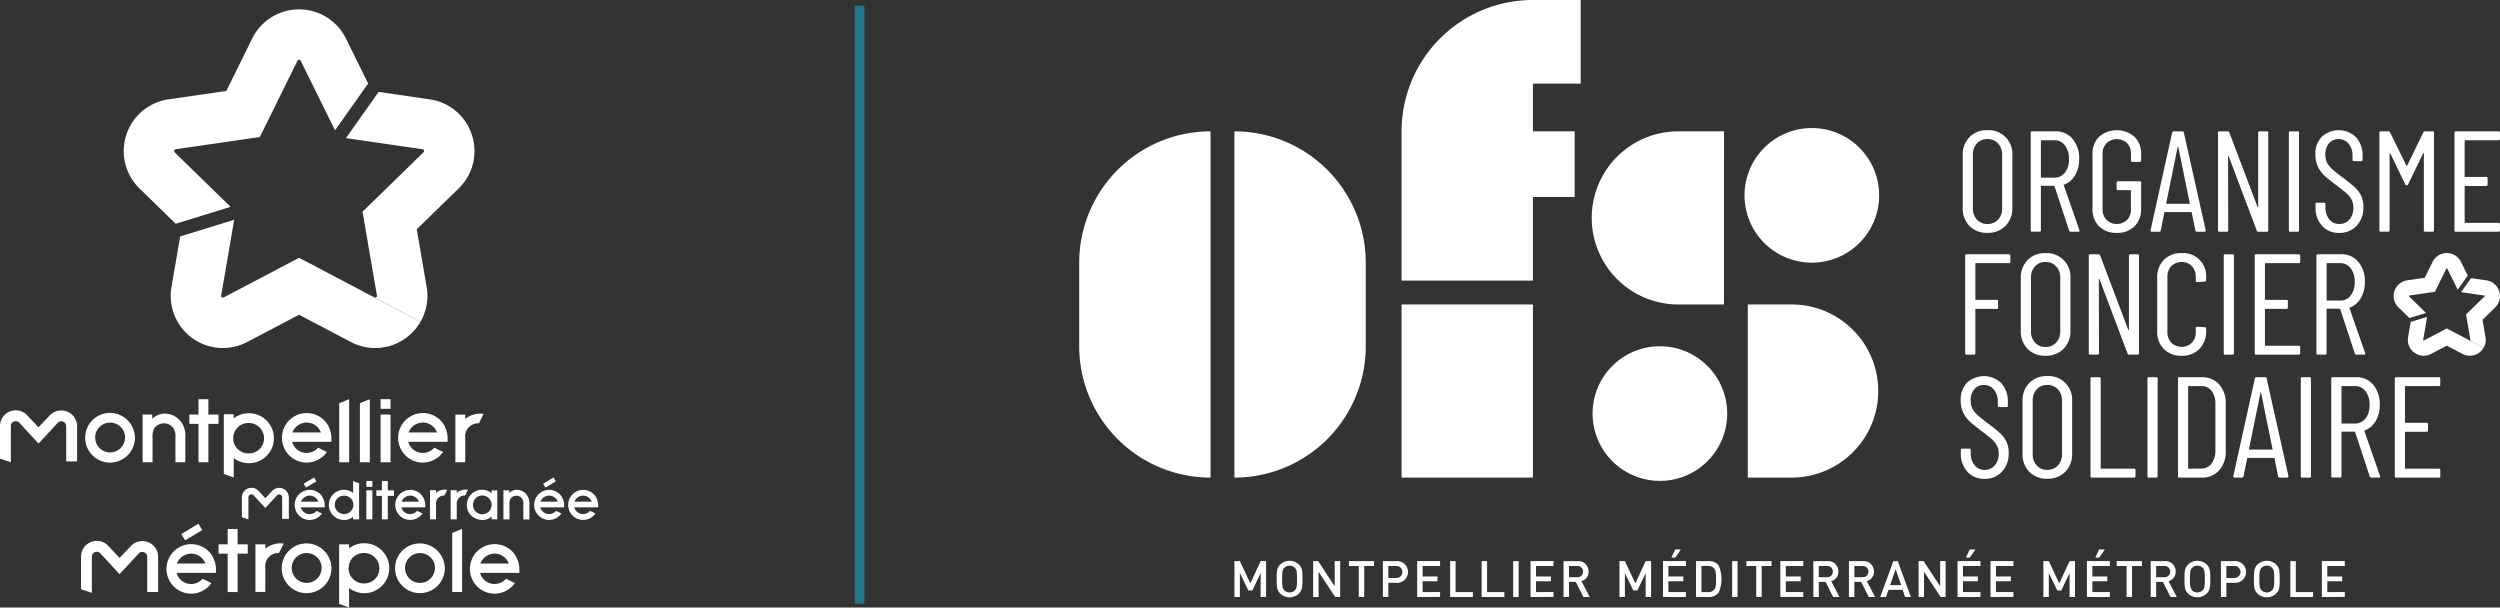 <svg xmlns="http://www.w3.org/2000/svg" width="259.176" height="62.983" viewBox="0 0 259.176 62.983">
  <rect x="0" y="0" width="259.176" height="62.983" fill="#333333" stroke="none"/>
  <g id="logos" transform="translate(-140 -29.857)">
    <line id="Ligne_11" data-name="Ligne 11" y2="62" transform="translate(229.112 30.447)" fill="none" stroke="#24768a" stroke-width="1"/>
    <g id="Groupe_121" data-name="Groupe 121" transform="translate(140 30.828)">
      <path id="Tracé_353" data-name="Tracé 353" d="M19.581,20.472l-5.795-5.647a.191.191,0,0,1,.107-.324l8.72-1.267,3.9-7.9a.162.162,0,0,1,.169-.106.166.166,0,0,1,.17.106l3.556,7.205,3.435-4.852L31.538,3.019a5.415,5.415,0,0,0-9.713,0L19.142,8.457l-6,.872a5.415,5.415,0,0,0-3,9.239l3.753,3.658Z" transform="translate(4.323 0)" fill="#ffffff"/>
      <path id="Tracé_354" data-name="Tracé 354" d="M36.829,10.129a5.4,5.4,0,0,0-4.372-3.686l-5.294-.771-3.39,4.791,7.932,1.151a.165.165,0,0,1,.154.13.162.162,0,0,1-.048.193l-.717.7-5.6,5.452,1.491,8.687a.148.148,0,0,1-.032.145A.233.233,0,0,1,26.8,27a.191.191,0,0,1-.089-.027l-1.216-.64,6,3.18a5.387,5.387,0,0,0,.644-3.622l-1.024-5.977,4.343-4.235a5.382,5.382,0,0,0,1.37-5.552" transform="translate(12.091 2.885)" fill="#ffffff"/>
      <path id="Tracé_355" data-name="Tracé 355" d="M31.624,21.865,25.039,18.4l-7.8,4.1-.024.011a.176.176,0,0,1-.065.017.229.229,0,0,1-.154-.083.147.147,0,0,1-.032-.143l1.347-7.845-5.6,1.727-.9,5.232a5.409,5.409,0,0,0,7.857,5.71l5.369-2.823,5.368,2.823a5.357,5.357,0,0,0,2.521.628,5.414,5.414,0,0,0,4.15-1.942,5.3,5.3,0,0,0,.542-.771Z" transform="translate(5.968 7.355)" fill="#ffffff"/>
      <path id="Tracé_356" data-name="Tracé 356" d="M0,32.558V29.189a1.628,1.628,0,0,1,1.035-1.522,1.661,1.661,0,0,1,.6-.115,1.638,1.638,0,0,1,1.189.519l1.162,1.243,1.169-1.223a1.628,1.628,0,0,1,1.192-.525,1.661,1.661,0,0,1,.6.115A1.627,1.627,0,0,1,7.99,29.2v3.645H6.863V29.2a.491.491,0,0,0-.323-.472.513.513,0,0,0-.2-.039.483.483,0,0,0-.361.166L3.992,31,2.006,28.842a.484.484,0,0,0-.362-.164.526.526,0,0,0-.2.038.493.493,0,0,0-.321.474v3.749Z" transform="translate(0 14.014)" fill="#ffffff"/>
      <path id="Tracé_357" data-name="Tracé 357" d="M9.982,30.272a1.548,1.548,0,1,1-.468-1.1,1.431,1.431,0,0,1,.468,1.1M8.447,27.728a2.578,2.578,0,1,0,2.559,2.544,2.6,2.6,0,0,0-2.559-2.544" transform="translate(2.98 14.103)" fill="#ffffff"/>
      <path id="Tracé_358" data-name="Tracé 358" d="M12.073,27.777a1.892,1.892,0,0,0-1.278.542v-.442H9.8v4.947H10.83v-2.4l0-.074a2.029,2.029,0,0,1,.183-1.068A1.291,1.291,0,0,1,12,28.788a1.154,1.154,0,0,1,.975.484,1.54,1.54,0,0,1,.226.958v2.593h1.026V30.23a2.411,2.411,0,0,0-.462-1.625,2.144,2.144,0,0,0-1.693-.828" transform="translate(4.986 14.128)" fill="#ffffff"/>
      <path id="Tracé_359" data-name="Tracé 359" d="M14.983,26.788H13.957v1.592h-.944v.967h.944v3.98h1.026v-3.98h1.053v-.967H14.983Z" transform="translate(6.619 13.625)" fill="#ffffff"/>
      <path id="Tracé_360" data-name="Tracé 360" d="M17.931,31.92a1.571,1.571,0,0,1-1.147-.495,1.466,1.466,0,0,1-.421-1.122,1.557,1.557,0,0,1,1.61-1.536,1.583,1.583,0,0,1,1.577,1.586,1.559,1.559,0,0,1-1.619,1.567m.051-4.17a2.579,2.579,0,0,0-1.575.537v-.422H15.38v6.181l1.027.373V32.4a2.59,2.59,0,1,0,1.575-4.645" transform="translate(7.823 14.114)" fill="#ffffff"/>
      <path id="Tracé_361" data-name="Tracé 361" d="M23.312,27.206v6.119h1.026V26.788Z" transform="translate(11.857 13.625)" fill="#ffffff"/>
      <path id="Tracé_362" data-name="Tracé 362" d="M24.731,27.206v6.119h1.027V26.788Z" transform="translate(12.579 13.625)" fill="#ffffff"/>
      <rect id="Rectangle_31" data-name="Rectangle 31" width="1.026" height="1.002" transform="translate(39.458 40.411)" fill="#ffffff"/>
      <rect id="Rectangle_32" data-name="Rectangle 32" width="1.026" height="4.947" transform="translate(39.458 42.004)" fill="#ffffff"/>
      <path id="Tracé_363" data-name="Tracé 363" d="M34.223,27.8a2.547,2.547,0,0,0-1.905.527v-.448H31.293V32.82h1.024v-2.5a1.353,1.353,0,0,1,1.415-1.533Z" transform="translate(15.916 14.13)" fill="#ffffff"/>
      <path id="Tracé_364" data-name="Tracé 364" d="M29.935,28.729a1.586,1.586,0,0,1,1.46,1.03H28.445a1.594,1.594,0,0,1,1.491-1.03m1.174,2.608a1.625,1.625,0,0,1-1.225.545,1.555,1.555,0,0,1-1.472-1.154h4.081l-.006-.211a2.786,2.786,0,0,0-.576-1.833,2.568,2.568,0,1,0-1.967,4.2,2.612,2.612,0,0,0,2.077-1.1Z" transform="translate(13.914 14.104)" fill="#ffffff"/>
      <path id="Tracé_365" data-name="Tracé 365" d="M21.953,28.729a1.587,1.587,0,0,1,1.46,1.03H20.463a1.594,1.594,0,0,1,1.491-1.03m1.174,2.608a1.628,1.628,0,0,1-1.225.545,1.554,1.554,0,0,1-1.472-1.154H24.51l-.006-.211a2.786,2.786,0,0,0-.576-1.833,2.568,2.568,0,1,0-1.967,4.2,2.612,2.612,0,0,0,2.077-1.1Z" transform="translate(9.854 14.104)" fill="#ffffff"/>
      <path id="Tracé_366" data-name="Tracé 366" d="M5.568,41.535V38.166A1.632,1.632,0,0,1,8.4,37.049l1.162,1.243,1.169-1.227a1.638,1.638,0,0,1,1.192-.523,1.661,1.661,0,0,1,.6.115,1.626,1.626,0,0,1,1.036,1.521v3.645H12.431V38.178a.491.491,0,0,0-.323-.472.514.514,0,0,0-.2-.039.488.488,0,0,0-.361.166L9.56,39.975,7.574,37.819a.484.484,0,0,0-.362-.164.526.526,0,0,0-.2.038.493.493,0,0,0-.321.474v3.749Z" transform="translate(2.832 18.579)" fill="#ffffff"/>
      <path id="Tracé_367" data-name="Tracé 367" d="M31.077,36.123v6.119H32.1V35.7Z" transform="translate(15.806 18.159)" fill="#ffffff"/>
      <path id="Tracé_368" data-name="Tracé 368" d="M20.483,36.716a2.547,2.547,0,0,0-1.905.527v-.448H17.553v4.939h1.024v-2.5A1.353,1.353,0,0,1,19.992,37.7Z" transform="translate(8.928 18.664)" fill="#ffffff"/>
      <path id="Tracé_369" data-name="Tracé 369" d="M16.99,35.706H15.964V37.3H15.02v.969h.944v3.978H16.99V38.266h1.053V37.3H16.99Z" transform="translate(7.639 18.161)" fill="#ffffff"/>
      <path id="Tracé_370" data-name="Tracé 370" d="M21.951,37.7a1.573,1.573,0,0,1,1.068.439,1.431,1.431,0,0,1,.468,1.1A1.548,1.548,0,1,1,21.951,37.7m0-1a2.578,2.578,0,1,0,2.56,2.544,2.6,2.6,0,0,0-2.56-2.544" transform="translate(9.85 18.664)" fill="#ffffff"/>
      <path id="Tracé_371" data-name="Tracé 371" d="M25.858,40.855a1.571,1.571,0,0,1-1.147-.495,1.466,1.466,0,0,1-.421-1.122A1.557,1.557,0,0,1,25.9,37.7a1.583,1.583,0,0,1,1.577,1.586,1.559,1.559,0,0,1-1.619,1.567m.051-4.17a2.579,2.579,0,0,0-1.575.537V36.8H23.307V42.98l1.027.373V41.33a2.59,2.59,0,1,0,1.575-4.645" transform="translate(11.854 18.659)" fill="#ffffff"/>
      <path id="Tracé_372" data-name="Tracé 372" d="M29.74,37.7a1.579,1.579,0,0,1,1.07.439,1.435,1.435,0,0,1,.466,1.1A1.548,1.548,0,1,1,29.74,37.7m0-1a2.578,2.578,0,1,0,2.56,2.544A2.6,2.6,0,0,0,29.74,36.7" transform="translate(13.812 18.664)" fill="#ffffff"/>
      <path id="Tracé_373" data-name="Tracé 373" d="M14.636,36.009l-.4-.665-1.776,1.074.392.646Z" transform="translate(6.336 17.976)" fill="#ffffff"/>
      <path id="Tracé_374" data-name="Tracé 374" d="M14.016,37.737a1.587,1.587,0,0,1,1.46,1.03H12.526a1.594,1.594,0,0,1,1.491-1.03m1.174,2.608a1.622,1.622,0,0,1-1.225.545,1.554,1.554,0,0,1-1.472-1.154h4.081l-.006-.211a2.786,2.786,0,0,0-.576-1.833,2.568,2.568,0,1,0-1.967,4.2,2.612,2.612,0,0,0,2.077-1.1Z" transform="translate(5.818 18.685)" fill="#ffffff"/>
      <path id="Tracé_375" data-name="Tracé 375" d="M34.867,37.737a1.587,1.587,0,0,1,1.46,1.03H33.377a1.594,1.594,0,0,1,1.491-1.03m1.174,2.608a1.622,1.622,0,0,1-1.225.545,1.554,1.554,0,0,1-1.472-1.154h4.081l-.006-.211a2.786,2.786,0,0,0-.576-1.833,2.568,2.568,0,1,0-1.967,4.2,2.612,2.612,0,0,0,2.077-1.1Z" transform="translate(16.423 18.685)" fill="#ffffff"/>
      <path id="Tracé_376" data-name="Tracé 376" d="M16.622,35.925V33.872a.995.995,0,0,1,1.723-.679l.708.756.712-.747a.994.994,0,0,1,.726-.318,1,1,0,0,1,.368.071.99.99,0,0,1,.631.926V36.1H20.8V33.881a.3.3,0,0,0-.2-.29.385.385,0,0,0-.119-.021.3.3,0,0,0-.222.1l-1.213,1.3-1.21-1.313a.309.309,0,0,0-.536.21v2.284Z" transform="translate(8.454 16.721)" fill="#ffffff"/>
      <path id="Tracé_377" data-name="Tracé 377" d="M35.974,33.013a1.147,1.147,0,0,0-.777.33v-.27h-.6v3.01h.623v-1.46l0-.045a1.234,1.234,0,0,1,.11-.649.791.791,0,0,1,.6-.3.7.7,0,0,1,.594.3.936.936,0,0,1,.137.582v1.578h.625V34.505A1.47,1.47,0,0,0,37,33.517a1.3,1.3,0,0,0-1.03-.5" transform="translate(17.595 16.791)" fill="#ffffff"/>
      <rect id="Rectangle_33" data-name="Rectangle 33" width="0.623" height="0.609" transform="translate(37.981 48.89)" fill="#ffffff"/>
      <rect id="Rectangle_34" data-name="Rectangle 34" width="0.623" height="3.013" transform="translate(37.981 49.858)" fill="#ffffff"/>
      <path id="Tracé_378" data-name="Tracé 378" d="M27.047,32.408h-.608v.973h-.578v.573h.578v2.433h.608V33.954h.644v-.573h-.644Z" transform="translate(13.154 16.483)" fill="#ffffff"/>
      <path id="Tracé_379" data-name="Tracé 379" d="M24.192,33.927a.949.949,0,0,1,.694.3.886.886,0,0,1,.253.677.941.941,0,0,1-.973.928.955.955,0,0,1-.952-.956.942.942,0,0,1,.978-.947m-.03,2.518a1.563,1.563,0,0,0,.952-.324v.256h.62V32.643l-.62-.225v1.22a1.564,1.564,0,1,0-.952,2.806" transform="translate(11.493 16.488)" fill="#ffffff"/>
      <path id="Tracé_380" data-name="Tracé 380" d="M20.868,32.816l.24.394,1.083-.641-.244-.4Z" transform="translate(10.614 16.36)" fill="#ffffff"/>
      <path id="Tracé_381" data-name="Tracé 381" d="M21.814,33.619a.966.966,0,0,1,.889.626H20.91a.965.965,0,0,1,.9-.626m.715,1.586a.989.989,0,0,1-.744.332.942.942,0,0,1-.895-.7h2.479l0-.127a1.7,1.7,0,0,0-.348-1.115,1.561,1.561,0,1,0-1.2,2.551,1.587,1.587,0,0,0,1.263-.67Z" transform="translate(10.299 16.79)" fill="#ffffff"/>
      <path id="Tracé_382" data-name="Tracé 382" d="M28.722,33.618a.963.963,0,0,1,.887.625H27.818a.968.968,0,0,1,.9-.625m.714,1.583a.986.986,0,0,1-.744.332.943.943,0,0,1-.893-.7h2.476l0-.127a1.689,1.689,0,0,0-.35-1.113,1.558,1.558,0,1,0-1.193,2.548,1.584,1.584,0,0,0,1.26-.668Z" transform="translate(13.814 16.791)" fill="#ffffff"/>
      <path id="Tracé_383" data-name="Tracé 383" d="M33.691,35.554a.974.974,0,1,1-.009-1.948.968.968,0,0,1,.969.99.984.984,0,0,1-.959.958m.959-2.174a1.392,1.392,0,0,0-.969-.367,1.569,1.569,0,0,0-1.169.492,1.524,1.524,0,0,0-.433,1.055,1.6,1.6,0,0,0,.3.958,1.763,1.763,0,0,0,1.308.629,1.323,1.323,0,0,0,.959-.374v.306h.593v-3h-.593Z" transform="translate(16.317 16.791)" fill="#ffffff"/>
      <path id="Tracé_384" data-name="Tracé 384" d="M32.758,33.018A1.551,1.551,0,0,0,32.552,33a1.508,1.508,0,0,0-.956.335v-.273h-.626v3.017H31.6v-1.53a.825.825,0,0,1,.864-.935Z" transform="translate(15.752 16.787)" fill="#ffffff"/>
      <path id="Tracé_385" data-name="Tracé 385" d="M31.338,33.018A1.551,1.551,0,0,0,31.132,33a1.508,1.508,0,0,0-.956.335v-.273h-.626v3.017h.626v-1.53a.825.825,0,0,1,.864-.935Z" transform="translate(15.029 16.787)" fill="#ffffff"/>
      <rect id="Rectangle_35" data-name="Rectangle 35" width="1.258" height="0.465" transform="matrix(0.855, -0.518, 0.518, 0.855, 56.306, 49.178)" fill="#ffffff"/>
      <path id="Tracé_386" data-name="Tracé 386" d="M38.266,33.618a.963.963,0,0,1,.887.625H37.362a.968.968,0,0,1,.9-.625M38.98,35.2a.986.986,0,0,1-.744.332.943.943,0,0,1-.893-.7h2.476l0-.127a1.689,1.689,0,0,0-.35-1.113,1.558,1.558,0,1,0-1.193,2.548,1.587,1.587,0,0,0,1.26-.668Z" transform="translate(18.668 16.791)" fill="#ffffff"/>
      <path id="Tracé_387" data-name="Tracé 387" d="M40.6,33.618a.962.962,0,0,1,.886.625H39.7a.968.968,0,0,1,.905-.625m.712,1.583a.986.986,0,0,1-.744.332.943.943,0,0,1-.893-.7h2.476l0-.127a1.689,1.689,0,0,0-.35-1.113,1.558,1.558,0,1,0-1.193,2.548,1.587,1.587,0,0,0,1.26-.668Z" transform="translate(19.857 16.791)" fill="#ffffff"/>
    </g>
    <g id="OFS-logo-complet" transform="translate(325.529 60.817)">
      <g id="Groupe_23" data-name="Groupe 23" transform="translate(-73.647 -30.96)">
        <path id="Tracé_216" data-name="Tracé 216" d="M275.746,50.464a2.568,2.568,0,0,1-.707-1.889V43.134a2.569,2.569,0,0,1,.707-1.89,2.49,2.49,0,0,1,1.851-.712,2.448,2.448,0,0,1,2.586,2.6v5.441a2.56,2.56,0,0,1-.713,1.881,2.516,2.516,0,0,1-1.874.721,2.49,2.49,0,0,1-1.851-.712m2.959-.662a1.645,1.645,0,0,0,.425-1.168V43.089a1.665,1.665,0,0,0-.425-1.182,1.448,1.448,0,0,0-1.108-.453,1.4,1.4,0,0,0-1.085.453,1.683,1.683,0,0,0-.418,1.182v5.545a1.663,1.663,0,0,0,.418,1.168,1.4,1.4,0,0,0,1.085.454,1.45,1.45,0,0,0,1.108-.454" transform="translate(-183.445 -27.034)" fill="#ffffff"/>
        <path id="Tracé_217" data-name="Tracé 217" d="M300.19,51.178l-1.517-4.6a.06.06,0,0,0-.061-.045h-1.291a.053.053,0,0,0-.061.061v4.55a.13.13,0,0,1-.149.148h-.758a.13.13,0,0,1-.149-.148V41.036a.13.13,0,0,1,.149-.147h2.453a2.181,2.181,0,0,1,1.754.8,3.112,3.112,0,0,1,.669,2.073,3.2,3.2,0,0,1-.416,1.666,2.251,2.251,0,0,1-1.13.981.055.055,0,0,0-.045.075l1.62,4.654.016.059c0,.07-.045.1-.133.1h-.773a.171.171,0,0,1-.178-.118m-2.929-9.308v3.761c0,.04.019.059.061.059h1.336a1.332,1.332,0,0,0,1.1-.527,2.206,2.206,0,0,0,.416-1.406,2.232,2.232,0,0,0-.416-1.411,1.322,1.322,0,0,0-1.1-.535h-1.336c-.042,0-.061.019-.061.059" transform="translate(-197.563 -27.272)" fill="#ffffff"/>
        <path id="Tracé_218" data-name="Tracé 218" d="M316.13,50.5a2.428,2.428,0,0,1-.685-1.806v-5.68a2.427,2.427,0,0,1,.685-1.806,2.811,2.811,0,0,1,3.665.007,2.439,2.439,0,0,1,.691,1.815v.638a.133.133,0,0,1-.149.151h-.758a.133.133,0,0,1-.149-.151V43a1.561,1.561,0,0,0-.4-1.123,1.548,1.548,0,0,0-2.134.007A1.556,1.556,0,0,0,316.487,43v5.708a1.559,1.559,0,0,0,.407,1.116,1.544,1.544,0,0,0,2.134.007,1.562,1.562,0,0,0,.4-1.123v-1.9a.054.054,0,0,0-.059-.061h-1.279a.132.132,0,0,1-.149-.149v-.624a.132.132,0,0,1,.149-.149h2.245a.132.132,0,0,1,.149.149v2.721a2.414,2.414,0,0,1-.691,1.806,2.514,2.514,0,0,1-1.836.676,2.486,2.486,0,0,1-1.829-.676" transform="translate(-210.395 -27.034)" fill="#ffffff"/>
        <path id="Tracé_219" data-name="Tracé 219" d="M338.16,51.161l-.373-1.844a.049.049,0,0,0-.023-.045.1.1,0,0,0-.052-.014h-2.69a.1.1,0,0,0-.052.014.05.05,0,0,0-.022.045l-.373,1.844c-.009.088-.064.134-.163.134h-.759a.137.137,0,0,1-.111-.045.143.143,0,0,1-.022-.12l2.231-10.109a.154.154,0,0,1,.163-.135h.893a.142.142,0,0,1,.163.135l2.26,10.109v.031a.119.119,0,0,1-.134.134h-.773a.153.153,0,0,1-.163-.134m-2.975-2.766h2.349c.029,0,.045-.019.045-.059l-1.189-5.844c-.01-.029-.021-.045-.031-.045s-.019.016-.03.045l-1.189,5.844c0,.04.015.059.045.059" transform="translate(-222.449 -27.27)" fill="#ffffff"/>
        <path id="Tracé_220" data-name="Tracé 220" d="M358.826,40.887h.744a.132.132,0,0,1,.149.149V51.147a.131.131,0,0,1-.149.147h-.877a.16.16,0,0,1-.163-.118l-2.9-7.687c-.01-.03-.024-.042-.045-.038s-.029.024-.029.052l.016,7.644a.131.131,0,0,1-.149.147h-.758a.13.13,0,0,1-.149-.147V41.036a.131.131,0,0,1,.149-.149h.862a.162.162,0,0,1,.163.12l2.916,7.7c.009.03.024.042.043.037s.03-.021.03-.052V41.036a.132.132,0,0,1,.149-.149" transform="translate(-236.454 -27.271)" fill="#ffffff"/>
        <path id="Tracé_221" data-name="Tracé 221" d="M376.569,51.147V41.036a.132.132,0,0,1,.149-.149h.757a.132.132,0,0,1,.149.149V51.147a.132.132,0,0,1-.149.149h-.757a.132.132,0,0,1-.149-.149" transform="translate(-251.164 -27.271)" fill="#ffffff"/>
        <path id="Tracé_222" data-name="Tracé 222" d="M385.529,50.449a2.668,2.668,0,0,1-.685-1.9V48.2a.132.132,0,0,1,.149-.149h.73a.131.131,0,0,1,.147.149v.3a1.929,1.929,0,0,0,.4,1.272,1.287,1.287,0,0,0,1.04.484,1.347,1.347,0,0,0,1.042-.461,1.75,1.75,0,0,0,.416-1.22,1.78,1.78,0,0,0-.2-.869,2.279,2.279,0,0,0-.52-.639q-.32-.276-1.063-.841a14.823,14.823,0,0,1-1.175-.945,3.2,3.2,0,0,1-.707-.943,2.883,2.883,0,0,1-.274-1.295,2.491,2.491,0,0,1,.669-1.836,2.583,2.583,0,0,1,3.547.059,2.78,2.78,0,0,1,.676,1.955v.373a.131.131,0,0,1-.149.147h-.744a.13.13,0,0,1-.147-.147v-.387a1.949,1.949,0,0,0-.4-1.272,1.286,1.286,0,0,0-1.049-.482,1.271,1.271,0,0,0-.981.423,1.721,1.721,0,0,0-.387,1.2,1.809,1.809,0,0,0,.172.81,2.228,2.228,0,0,0,.513.662c.227.208.565.48,1.011.818a15.593,15.593,0,0,1,1.331,1.063,3.124,3.124,0,0,1,.676.891,2.616,2.616,0,0,1,.237,1.169,2.713,2.713,0,0,1-.7,1.953,2.367,2.367,0,0,1-1.8.737,2.335,2.335,0,0,1-1.784-.728" transform="translate(-256.674 -27.034)" fill="#ffffff"/>
        <path id="Tracé_223" data-name="Tracé 223" d="M409.482,40.887h.773a.132.132,0,0,1,.149.149V51.147a.131.131,0,0,1-.149.147H409.5a.13.13,0,0,1-.147-.147v-7.97c0-.03-.009-.043-.023-.043a.074.074,0,0,0-.052.029l-1.546,3.21a.151.151,0,0,1-.149.1.16.16,0,0,1-.163-.1l-1.548-3.2a.081.081,0,0,0-.052-.03c-.014,0-.021.016-.021.044v7.956a.131.131,0,0,1-.149.147h-.759a.13.13,0,0,1-.148-.147V41.036a.13.13,0,0,1,.148-.149h.773a.178.178,0,0,1,.181.1l1.693,3.434a.048.048,0,0,0,.09,0l1.679-3.434a.174.174,0,0,1,.179-.1" transform="translate(-269.953 -27.271)" fill="#ffffff"/>
        <path id="Tracé_224" data-name="Tracé 224" d="M432.7,41.809h-3.449a.053.053,0,0,0-.061.061v3.685a.053.053,0,0,0,.061.061h2.17a.132.132,0,0,1,.149.149v.64a.132.132,0,0,1-.149.148h-2.17a.053.053,0,0,0-.061.059v3.7a.054.054,0,0,0,.061.061H432.7a.131.131,0,0,1,.149.147v.626a.132.132,0,0,1-.149.149h-4.417a.132.132,0,0,1-.149-.149V41.036a.132.132,0,0,1,.149-.149H432.7a.132.132,0,0,1,.149.149v.624a.132.132,0,0,1-.149.149" transform="translate(-285.56 -27.271)" fill="#ffffff"/>
        <path id="Tracé_225" data-name="Tracé 225" d="M280.336,80.07h-3.42c-.04,0-.059.019-.059.061v3.685c0,.042.019.061.059.061h2.157a.13.13,0,0,1,.147.149v.639a.13.13,0,0,1-.147.148h-2.157a.053.053,0,0,0-.059.061v4.534a.132.132,0,0,1-.149.149h-.758a.131.131,0,0,1-.149-.149V79.3a.131.131,0,0,1,.149-.149h4.386a.132.132,0,0,1,.149.149v.624a.132.132,0,0,1-.149.149" transform="translate(-183.954 -52.79)" fill="#ffffff"/>
        <path id="Tracé_226" data-name="Tracé 226" d="M293.829,88.725a2.568,2.568,0,0,1-.707-1.889V81.395a2.568,2.568,0,0,1,.707-1.889,2.489,2.489,0,0,1,1.851-.713,2.448,2.448,0,0,1,2.586,2.6v5.441a2.56,2.56,0,0,1-.712,1.881,2.516,2.516,0,0,1-1.874.721,2.49,2.49,0,0,1-1.851-.712m2.959-.662a1.645,1.645,0,0,0,.425-1.168V81.35a1.665,1.665,0,0,0-.425-1.182,1.448,1.448,0,0,0-1.108-.453,1.4,1.4,0,0,0-1.085.453,1.683,1.683,0,0,0-.418,1.182V86.9a1.663,1.663,0,0,0,.418,1.168,1.4,1.4,0,0,0,1.085.454,1.451,1.451,0,0,0,1.108-.454" transform="translate(-195.507 -52.553)" fill="#ffffff"/>
        <path id="Tracé_227" data-name="Tracé 227" d="M318.6,79.148h.744a.132.132,0,0,1,.149.149V89.408a.131.131,0,0,1-.149.147h-.877a.164.164,0,0,1-.165-.118l-2.9-7.687c-.01-.03-.026-.042-.045-.038s-.03.024-.03.052l.016,7.644a.132.132,0,0,1-.151.147h-.757a.131.131,0,0,1-.149-.147V79.3a.132.132,0,0,1,.149-.149h.863a.164.164,0,0,1,.163.12l2.914,7.7c.011.03.024.042.045.037s.029-.023.029-.052V79.3a.132.132,0,0,1,.149-.149" transform="translate(-209.622 -52.79)" fill="#ffffff"/>
        <path id="Tracé_228" data-name="Tracé 228" d="M336.276,88.74a2.547,2.547,0,0,1-.692-1.874V81.351a2.524,2.524,0,0,1,.692-1.858,2.465,2.465,0,0,1,1.836-.7,2.38,2.38,0,0,1,2.543,2.557V81.6a.131.131,0,0,1-.149.148l-.773.045a.132.132,0,0,1-.149-.148v-.373a1.6,1.6,0,0,0-.4-1.13,1.539,1.539,0,0,0-2.134,0,1.577,1.577,0,0,0-.409,1.13v5.68a1.58,1.58,0,0,0,.409,1.13,1.535,1.535,0,0,0,2.134,0,1.6,1.6,0,0,0,.4-1.13v-.373a.131.131,0,0,1,.149-.147l.773.043a.132.132,0,0,1,.149.149v.238a2.531,2.531,0,0,1-.7,1.874,2.491,2.491,0,0,1-1.844.7,2.465,2.465,0,0,1-1.836-.7" transform="translate(-223.828 -52.554)" fill="#ffffff"/>
        <path id="Tracé_229" data-name="Tracé 229" d="M356.3,89.408V79.3a.131.131,0,0,1,.149-.149h.758a.132.132,0,0,1,.149.149V89.408a.132.132,0,0,1-.149.149h-.758a.131.131,0,0,1-.149-.149" transform="translate(-237.646 -52.79)" fill="#ffffff"/>
        <path id="Tracé_230" data-name="Tracé 230" d="M370.509,80.07H367.06c-.04,0-.059.019-.059.061v3.685c0,.042.019.061.059.061h2.17a.131.131,0,0,1,.149.149v.639a.13.13,0,0,1-.149.148h-2.17a.053.053,0,0,0-.059.061v3.7c0,.042.019.061.059.061h3.449a.131.131,0,0,1,.149.147v.626a.132.132,0,0,1-.149.149h-4.417a.131.131,0,0,1-.147-.149V79.3a.131.131,0,0,1,.147-.149h4.417a.132.132,0,0,1,.149.149v.624a.132.132,0,0,1-.149.149" transform="translate(-244.078 -52.79)" fill="#ffffff"/>
        <path id="Tracé_231" data-name="Tracé 231" d="M389.126,89.439l-1.517-4.6a.059.059,0,0,0-.059-.045h-1.295c-.04,0-.059.019-.059.061v4.55a.13.13,0,0,1-.149.147h-.757a.131.131,0,0,1-.149-.147V79.3a.131.131,0,0,1,.149-.147h2.453a2.185,2.185,0,0,1,1.756.8,3.113,3.113,0,0,1,.667,2.073,3.2,3.2,0,0,1-.416,1.666,2.249,2.249,0,0,1-1.13.981.054.054,0,0,0-.043.075l1.619,4.654.016.059c0,.069-.045.1-.134.1H389.3a.174.174,0,0,1-.179-.118M386.2,80.131v3.761a.052.052,0,0,0,.059.059h1.338a1.331,1.331,0,0,0,1.1-.527,2.208,2.208,0,0,0,.416-1.406,2.232,2.232,0,0,0-.416-1.411,1.321,1.321,0,0,0-1.1-.537h-1.338a.053.053,0,0,0-.059.061" transform="translate(-256.881 -52.791)" fill="#ffffff"/>
        <path id="Tracé_232" data-name="Tracé 232" d="M275.114,126.982a2.668,2.668,0,0,1-.685-1.9v-.342a.132.132,0,0,1,.149-.149h.73a.131.131,0,0,1,.147.149v.3a1.93,1.93,0,0,0,.4,1.272,1.291,1.291,0,0,0,1.042.484,1.345,1.345,0,0,0,1.04-.461,1.752,1.752,0,0,0,.416-1.221,1.773,1.773,0,0,0-.2-.868,2.321,2.321,0,0,0-.522-.64q-.32-.276-1.063-.841t-1.175-.944a3.2,3.2,0,0,1-.706-.943,2.86,2.86,0,0,1-.276-1.295,2.5,2.5,0,0,1,.669-1.836,2.582,2.582,0,0,1,3.546.059,2.78,2.78,0,0,1,.676,1.955v.373a.13.13,0,0,1-.147.148h-.744a.13.13,0,0,1-.149-.148v-.386a1.949,1.949,0,0,0-.4-1.272,1.286,1.286,0,0,0-1.049-.482,1.267,1.267,0,0,0-.979.423,1.715,1.715,0,0,0-.388,1.2,1.809,1.809,0,0,0,.172.809,2.233,2.233,0,0,0,.513.662q.344.312,1.011.818a15.527,15.527,0,0,1,1.331,1.062,3.106,3.106,0,0,1,.678.891,2.644,2.644,0,0,1,.237,1.169,2.714,2.714,0,0,1-.7,1.954,2.36,2.36,0,0,1-1.8.737,2.336,2.336,0,0,1-1.785-.728" transform="translate(-183.029 -78.08)" fill="#ffffff"/>
        <path id="Tracé_233" data-name="Tracé 233" d="M294.364,127a2.569,2.569,0,0,1-.707-1.89v-5.441a2.569,2.569,0,0,1,.707-1.89,2.49,2.49,0,0,1,1.851-.712,2.448,2.448,0,0,1,2.586,2.6v5.441a2.56,2.56,0,0,1-.712,1.881,2.516,2.516,0,0,1-1.874.721,2.49,2.49,0,0,1-1.851-.712m2.959-.662a1.645,1.645,0,0,0,.425-1.168v-5.545a1.666,1.666,0,0,0-.425-1.182,1.449,1.449,0,0,0-1.108-.452,1.4,1.4,0,0,0-1.085.452,1.684,1.684,0,0,0-.418,1.182v5.545a1.663,1.663,0,0,0,.418,1.168,1.4,1.4,0,0,0,1.085.454,1.449,1.449,0,0,0,1.108-.454" transform="translate(-195.863 -78.08)" fill="#ffffff"/>
        <path id="Tracé_234" data-name="Tracé 234" d="M314.822,127.68V117.569a.132.132,0,0,1,.149-.149h.757a.132.132,0,0,1,.149.149v9.277a.053.053,0,0,0,.061.061h3.4a.13.13,0,0,1,.147.147v.626a.131.131,0,0,1-.147.149h-4.372a.132.132,0,0,1-.149-.149" transform="translate(-209.98 -78.317)" fill="#ffffff"/>
        <path id="Tracé_235" data-name="Tracé 235" d="M332.549,127.68V117.569a.132.132,0,0,1,.149-.149h.757a.132.132,0,0,1,.149.149V127.68a.132.132,0,0,1-.149.149H332.7a.132.132,0,0,1-.149-.149" transform="translate(-221.804 -78.317)" fill="#ffffff"/>
        <path id="Tracé_236" data-name="Tracé 236" d="M342.055,127.678V117.567a.132.132,0,0,1,.149-.149h2.29a2.364,2.364,0,0,1,1.83.751,2.891,2.891,0,0,1,.683,2.016v4.876a2.889,2.889,0,0,1-.683,2.016,2.358,2.358,0,0,1-1.83.75H342.2a.132.132,0,0,1-.149-.149m1.116-.773,1.309-.014a1.268,1.268,0,0,0,1.049-.506,2.235,2.235,0,0,0,.407-1.368V120.23a2.221,2.221,0,0,0-.386-1.383,1.274,1.274,0,0,0-1.07-.506h-1.309a.054.054,0,0,0-.061.061v8.443a.053.053,0,0,0,.061.061" transform="translate(-228.144 -78.315)" fill="#ffffff"/>
        <path id="Tracé_237" data-name="Tracé 237" d="M363.922,127.694l-.371-1.844a.049.049,0,0,0-.023-.045.105.105,0,0,0-.052-.014h-2.69a.1.1,0,0,0-.052.014.049.049,0,0,0-.023.045l-.373,1.844a.142.142,0,0,1-.163.133h-.759a.126.126,0,0,1-.134-.165l2.231-10.109a.153.153,0,0,1,.163-.135h.893a.142.142,0,0,1,.163.135l2.261,10.109v.031a.118.118,0,0,1-.134.133h-.773a.155.155,0,0,1-.165-.133m-2.973-2.767H363.3c.03,0,.043-.019.043-.059l-1.187-5.843c-.01-.029-.021-.045-.031-.045s-.019.016-.029.045l-1.189,5.843c0,.04.016.059.045.059" transform="translate(-239.632 -78.315)" fill="#ffffff"/>
        <path id="Tracé_238" data-name="Tracé 238" d="M380.277,127.68V117.569a.132.132,0,0,1,.149-.149h.757a.132.132,0,0,1,.149.149V127.68a.132.132,0,0,1-.149.149h-.757a.132.132,0,0,1-.149-.149" transform="translate(-253.637 -78.317)" fill="#ffffff"/>
        <path id="Tracé_239" data-name="Tracé 239" d="M393.772,127.711l-1.517-4.6a.059.059,0,0,0-.059-.045H390.9a.053.053,0,0,0-.061.061v4.55a.13.13,0,0,1-.149.147h-.758a.131.131,0,0,1-.149-.147V117.569a.131.131,0,0,1,.149-.147h2.453a2.179,2.179,0,0,1,1.754.8,3.1,3.1,0,0,1,.669,2.073,3.2,3.2,0,0,1-.416,1.666,2.251,2.251,0,0,1-1.13.981.053.053,0,0,0-.043.075l1.619,4.654.016.059c0,.069-.045.1-.134.1h-.773a.171.171,0,0,1-.178-.118m-2.929-9.308v3.761c0,.04.019.059.061.059h1.336a1.33,1.33,0,0,0,1.1-.527,2.206,2.206,0,0,0,.416-1.406,2.232,2.232,0,0,0-.416-1.411,1.319,1.319,0,0,0-1.1-.535H390.9c-.042,0-.061.019-.061.059" transform="translate(-259.98 -78.318)" fill="#ffffff"/>
        <path id="Tracé_240" data-name="Tracé 240" d="M414.121,118.341h-3.449a.054.054,0,0,0-.061.061v3.685a.054.054,0,0,0,.061.061h2.17a.131.131,0,0,1,.149.149v.64a.131.131,0,0,1-.149.147h-2.17a.054.054,0,0,0-.061.059v3.7a.053.053,0,0,0,.061.061h3.449a.131.131,0,0,1,.149.148v.626a.132.132,0,0,1-.149.149H409.7a.132.132,0,0,1-.149-.149V117.568a.132.132,0,0,1,.149-.149h4.417a.132.132,0,0,1,.149.149v.624a.131.131,0,0,1-.149.149" transform="translate(-273.165 -78.316)" fill="#ffffff"/>
        <path id="Tracé_241" data-name="Tracé 241" d="M412.549,85l-1.756-1.713a.048.048,0,0,1-.016-.059.049.049,0,0,1,.047-.038l2.643-.385,1.182-2.4a.05.05,0,0,1,.052-.031.048.048,0,0,1,.052.031l1.078,2.184,1.04-1.47-.7-1.414a1.642,1.642,0,0,0-2.945,0l-.813,1.648-1.82.263a1.644,1.644,0,0,0-.91,2.8l1.139,1.109Z" transform="translate(-272.921 -52.555)" fill="#ffffff"/>
        <path id="Tracé_242" data-name="Tracé 242" d="M434.123,87.936a1.658,1.658,0,0,0-.338-.591,1.635,1.635,0,0,0-.988-.527l-1.6-.232-1.026,1.451,2.4.35a.049.049,0,0,1,.047.04.048.048,0,0,1-.016.057l-.216.213-1.7,1.652.452,2.635a.043.043,0,0,1-.009.041.068.068,0,0,1-.047.026.057.057,0,0,1-.028-.009l-.369-.194,1.818.965a1.635,1.635,0,0,0,.2-1.1l-.31-1.812,1.316-1.284a1.635,1.635,0,0,0,.416-1.683" transform="translate(-286.912 -57.751)" fill="#ffffff"/>
        <path id="Tracé_243" data-name="Tracé 243" d="M419.659,100.9l-2-1.05-2.364,1.245-.007,0-.021,0a.065.065,0,0,1-.045-.026.042.042,0,0,1-.01-.043l.407-2.378-1.7.524-.272,1.586a1.643,1.643,0,0,0,.191,1.092,1.605,1.605,0,0,0,.17.241,1.639,1.639,0,0,0,1.257.589,1.622,1.622,0,0,0,.765-.191l1.627-.856,1.628.856a1.627,1.627,0,0,0,.764.191,1.646,1.646,0,0,0,1.258-.589,1.571,1.571,0,0,0,.165-.234Z" transform="translate(-275.882 -65.8)" fill="#ffffff"/>
        <path id="Tracé_244" data-name="Tracé 244" d="M51.039,178.392v-2.486l-.858,1.811h-.418l-.877-1.811v2.486h-.563v-3.72h.563l1.087,2.314,1.066-2.314H51.6v3.72Z" transform="translate(-32.23 -116.503)" fill="#ffffff"/>
        <path id="Tracé_245" data-name="Tracé 245" d="M63.768,177.986a1.416,1.416,0,0,1-1.922,0c-.366-.366-.376-.737-.376-1.515s.01-1.149.376-1.515a1.416,1.416,0,0,1,1.922,0c.366.366.376.737.376,1.515s-.011,1.149-.376,1.515m-.407-2.675a.781.781,0,0,0-1.108,0c-.182.2-.22.423-.22,1.16s.038.955.22,1.154a.768.768,0,0,0,1.108,0c.187-.193.218-.418.218-1.154s-.031-.967-.218-1.16" transform="translate(-40.999 -116.441)" fill="#ffffff"/>
        <path id="Tracé_246" data-name="Tracé 246" d="M75.1,178.392l-1.72-2.617v2.617h-.563v-3.72h.518l1.718,2.612v-2.612h.565v3.72Z" transform="translate(-48.565 -116.503)" fill="#ffffff"/>
        <path id="Tracé_247" data-name="Tracé 247" d="M85.546,175.181v3.212h-.565v-3.212H83.959v-.506h2.61v.506Z" transform="translate(-55.999 -116.505)" fill="#ffffff"/>
        <path id="Tracé_248" data-name="Tracé 248" d="M95.946,176.927H95.1v1.466h-.565v-3.718h1.411a1.128,1.128,0,1,1,0,2.252m-.031-1.746H95.1v1.243h.815a.622.622,0,1,0,0-1.243" transform="translate(-63.053 -116.505)" fill="#ffffff"/>
        <path id="Tracé_249" data-name="Tracé 249" d="M105.209,178.392v-3.72h2.376v.508h-1.813v1.085h1.546v.5h-1.546v1.118h1.813v.506Z" transform="translate(-70.172 -116.503)" fill="#ffffff"/>
        <path id="Tracé_250" data-name="Tracé 250" d="M115.473,178.392v-3.72h.563v3.214h1.792v.506Z" transform="translate(-77.018 -116.503)" fill="#ffffff"/>
        <path id="Tracé_251" data-name="Tracé 251" d="M125.282,178.392v-3.72h.563v3.214h1.792v.506Z" transform="translate(-83.56 -116.503)" fill="#ffffff"/>
        <rect id="Rectangle_23" data-name="Rectangle 23" width="0.563" height="3.72" transform="translate(44.989 58.17)" fill="#ffffff"/>
        <path id="Tracé_252" data-name="Tracé 252" d="M140.514,178.392v-3.72h2.376v.508h-1.813v1.085h1.546v.5h-1.546v1.118h1.813v.506Z" transform="translate(-93.72 -116.503)" fill="#ffffff"/>
        <path id="Tracé_253" data-name="Tracé 253" d="M152.832,178.393l-.783-1.565h-.706v1.565h-.563v-3.718h1.44a1.064,1.064,0,0,1,1.155,1.087.976.976,0,0,1-.742.986l.858,1.645Zm-.653-3.212h-.836v1.165h.836a.584.584,0,1,0,0-1.165" transform="translate(-100.567 -116.505)" fill="#ffffff"/>
        <path id="Tracé_254" data-name="Tracé 254" d="M170.9,178.392v-2.486l-.858,1.811h-.418l-.877-1.811v2.486h-.563v-3.72h.563l1.087,2.314,1.066-2.314h.563v3.72Z" transform="translate(-112.176 -116.503)" fill="#ffffff"/>
        <path id="Tracé_255" data-name="Tracé 255" d="M181.741,175.976v-3.72h2.376v.506H182.3v1.087h1.546v.5H182.3v1.12h1.813v.506Zm1.269-4.08h-.4l.392-.846h.591Z" transform="translate(-121.218 -114.087)" fill="#ffffff"/>
        <path id="Tracé_256" data-name="Tracé 256" d="M194.368,177.923a1.243,1.243,0,0,1-1.056.47h-1.305v-3.72h1.305a1.247,1.247,0,0,1,1.056.47,3.562,3.562,0,0,1,0,2.78m-.48-2.492a.787.787,0,0,0-.638-.257h-.68v2.716h.68a.786.786,0,0,0,.638-.255c.182-.2.2-.547.2-1.1s-.016-.9-.2-1.1" transform="translate(-128.065 -116.503)" fill="#ffffff"/>
        <rect id="Rectangle_24" data-name="Rectangle 24" width="0.563" height="3.72" transform="translate(67.689 58.17)" fill="#ffffff"/>
        <path id="Tracé_257" data-name="Tracé 257" d="M209.279,175.181v3.212h-.565v-3.212h-1.023v-.506h2.61v.506Z" transform="translate(-138.526 -116.505)" fill="#ffffff"/>
        <path id="Tracé_258" data-name="Tracé 258" d="M218.27,178.392v-3.72h2.375v.508h-1.811v1.085h1.546v.5h-1.546v1.118h1.811v.506Z" transform="translate(-145.582 -116.503)" fill="#ffffff"/>
        <path id="Tracé_259" data-name="Tracé 259" d="M230.587,178.393l-.783-1.565H229.1v1.565h-.563v-3.718h1.44a1.063,1.063,0,0,1,1.154,1.087.975.975,0,0,1-.742.986l.856,1.645Zm-.653-3.212H229.1v1.165h.836a.584.584,0,1,0,0-1.165" transform="translate(-152.428 -116.505)" fill="#ffffff"/>
        <path id="Tracé_260" data-name="Tracé 260" d="M241.668,178.393l-.783-1.565h-.706v1.565h-.563v-3.718h1.44a1.064,1.064,0,0,1,1.155,1.087.976.976,0,0,1-.742.986l.858,1.645Zm-.653-3.212h-.836v1.165h.836a.584.584,0,1,0,0-1.165" transform="translate(-159.819 -116.505)" fill="#ffffff"/>
        <path id="Tracé_261" data-name="Tracé 261" d="M251.939,178.394l-.256-.747h-1.468l-.256.747h-.6l1.364-3.72h.454l1.362,3.72Zm-.977-2.879-.581,1.65h1.146Z" transform="translate(-166.317 -116.504)" fill="#ffffff"/>
        <path id="Tracé_262" data-name="Tracé 262" d="M263.581,178.392l-1.72-2.617v2.617H261.3v-3.72h.518l1.718,2.612v-2.612h.565v3.72Z" transform="translate(-174.28 -116.503)" fill="#ffffff"/>
        <path id="Tracé_263" data-name="Tracé 263" d="M273.429,175.976v-3.72h2.376v.506h-1.813v1.087h1.546v.5h-1.546v1.12h1.813v.506Zm1.269-4.08h-.4l.392-.846h.591Z" transform="translate(-182.372 -114.087)" fill="#ffffff"/>
        <path id="Tracé_264" data-name="Tracé 264" d="M283.692,178.392v-3.72h2.376v.508h-1.813v1.085H285.8v.5h-1.546v1.118h1.813v.506Z" transform="translate(-189.217 -116.503)" fill="#ffffff"/>
        <path id="Tracé_265" data-name="Tracé 265" d="M302.869,178.392v-2.486l-.858,1.811h-.418l-.877-1.811v2.486h-.563v-3.72h.563l1.087,2.314,1.066-2.314h.563v3.72Z" transform="translate(-200.196 -116.503)" fill="#ffffff"/>
        <path id="Tracé_266" data-name="Tracé 266" d="M313.708,175.976v-3.72h2.376v.506h-1.813v1.087h1.546v.5h-1.546v1.12h1.813v.506Zm1.269-4.08h-.4l.392-.846h.591Z" transform="translate(-209.237 -114.087)" fill="#ffffff"/>
        <path id="Tracé_267" data-name="Tracé 267" d="M324.571,175.181v3.212h-.565v-3.212h-1.023v-.506h2.61v.506Z" transform="translate(-215.424 -116.505)" fill="#ffffff"/>
        <path id="Tracé_268" data-name="Tracé 268" d="M335.616,178.393l-.784-1.565h-.705v1.565h-.563v-3.718H335a1.064,1.064,0,0,1,1.154,1.087.975.975,0,0,1-.742.986l.856,1.645Zm-.653-3.212h-.836v1.165h.836a.584.584,0,1,0,0-1.165" transform="translate(-222.481 -116.505)" fill="#ffffff"/>
        <path id="Tracé_269" data-name="Tracé 269" d="M346.375,177.986a1.416,1.416,0,0,1-1.922,0c-.366-.366-.376-.737-.376-1.515s.011-1.149.376-1.515a1.416,1.416,0,0,1,1.922,0c.366.366.376.737.376,1.515s-.011,1.149-.376,1.515m-.407-2.675a.781.781,0,0,0-1.108,0c-.182.2-.22.423-.22,1.16s.038.955.22,1.154a.768.768,0,0,0,1.108,0c.187-.193.218-.418.218-1.154s-.031-.967-.218-1.16" transform="translate(-229.492 -116.441)" fill="#ffffff"/>
        <path id="Tracé_270" data-name="Tracé 270" d="M356.834,176.927h-.846v1.466h-.565v-3.718h1.411a1.128,1.128,0,1,1,0,2.252m-.031-1.746h-.815v1.243h.815a.622.622,0,1,0,0-1.243" transform="translate(-237.06 -116.505)" fill="#ffffff"/>
        <path id="Tracé_271" data-name="Tracé 271" d="M367.987,177.986a1.417,1.417,0,0,1-1.923,0c-.366-.366-.376-.737-.376-1.515s.01-1.149.376-1.515a1.417,1.417,0,0,1,1.923,0c.366.366.376.737.376,1.515s-.01,1.149-.376,1.515m-.408-2.675a.781.781,0,0,0-1.108,0c-.182.2-.22.423-.22,1.16s.038.955.22,1.154a.768.768,0,0,0,1.108,0c.187-.193.218-.418.218-1.154s-.031-.967-.218-1.16" transform="translate(-243.907 -116.441)" fill="#ffffff"/>
        <path id="Tracé_272" data-name="Tracé 272" d="M377.034,178.392v-3.72h.563v3.214h1.792v.506Z" transform="translate(-251.474 -116.503)" fill="#ffffff"/>
        <path id="Tracé_273" data-name="Tracé 273" d="M386.842,178.392v-3.72h2.376v.508h-1.813v1.085h1.546v.5h-1.546v1.118h1.813v.506Z" transform="translate(-258.016 -116.503)" fill="#ffffff"/>
        <rect id="Rectangle_25" data-name="Rectangle 25" width="13.616" height="17.947" transform="translate(33.42 31.564)" fill="#ffffff"/>
        <path id="Tracé_274" data-name="Tracé 274" d="M13.616,76.783h0V40.888A13.616,13.616,0,0,0,0,54.5v8.663A13.616,13.616,0,0,0,13.616,76.783" transform="translate(0 -27.271)" fill="#ffffff"/>
        <path id="Tracé_275" data-name="Tracé 275" d="M48.319,76.783h0A13.616,13.616,0,0,0,61.935,63.167V54.5A13.616,13.616,0,0,0,48.319,40.888Z" transform="translate(-32.228 -27.271)" fill="#ffffff"/>
        <path id="Tracé_276" data-name="Tracé 276" d="M173.438,58.835H168.8a8.974,8.974,0,1,1,0-17.947h4.642Z" transform="translate(-106.598 -27.271)" fill="#ffffff"/>
        <path id="Tracé_277" data-name="Tracé 277" d="M208.141,94.78h4.642a8.974,8.974,0,0,1,0,17.947h-4.642Z" transform="translate(-138.826 -63.216)" fill="#ffffff"/>
        <path id="Tracé_278" data-name="Tracé 278" d="M118.921,8.665V0H113.97a13.616,13.616,0,0,0-13.616,13.616V29.088H113.97V20.424H118.3V13.616H113.97V8.665Z" transform="translate(-66.934)" fill="#ffffff"/>
        <path id="Tracé_279" data-name="Tracé 279" d="M166.8,107.789a6.978,6.978,0,1,0,6.978,6.977,6.977,6.977,0,0,0-6.978-6.977" transform="translate(-106.6 -71.893)" fill="#ffffff"/>
        <path id="Tracé_280" data-name="Tracé 280" d="M214.095,53.821a6.978,6.978,0,1,0-6.979-6.977,6.977,6.977,0,0,0,6.979,6.977" transform="translate(-138.142 -26.59)" fill="#ffffff"/>
      </g>
    </g>
  </g>
</svg>
